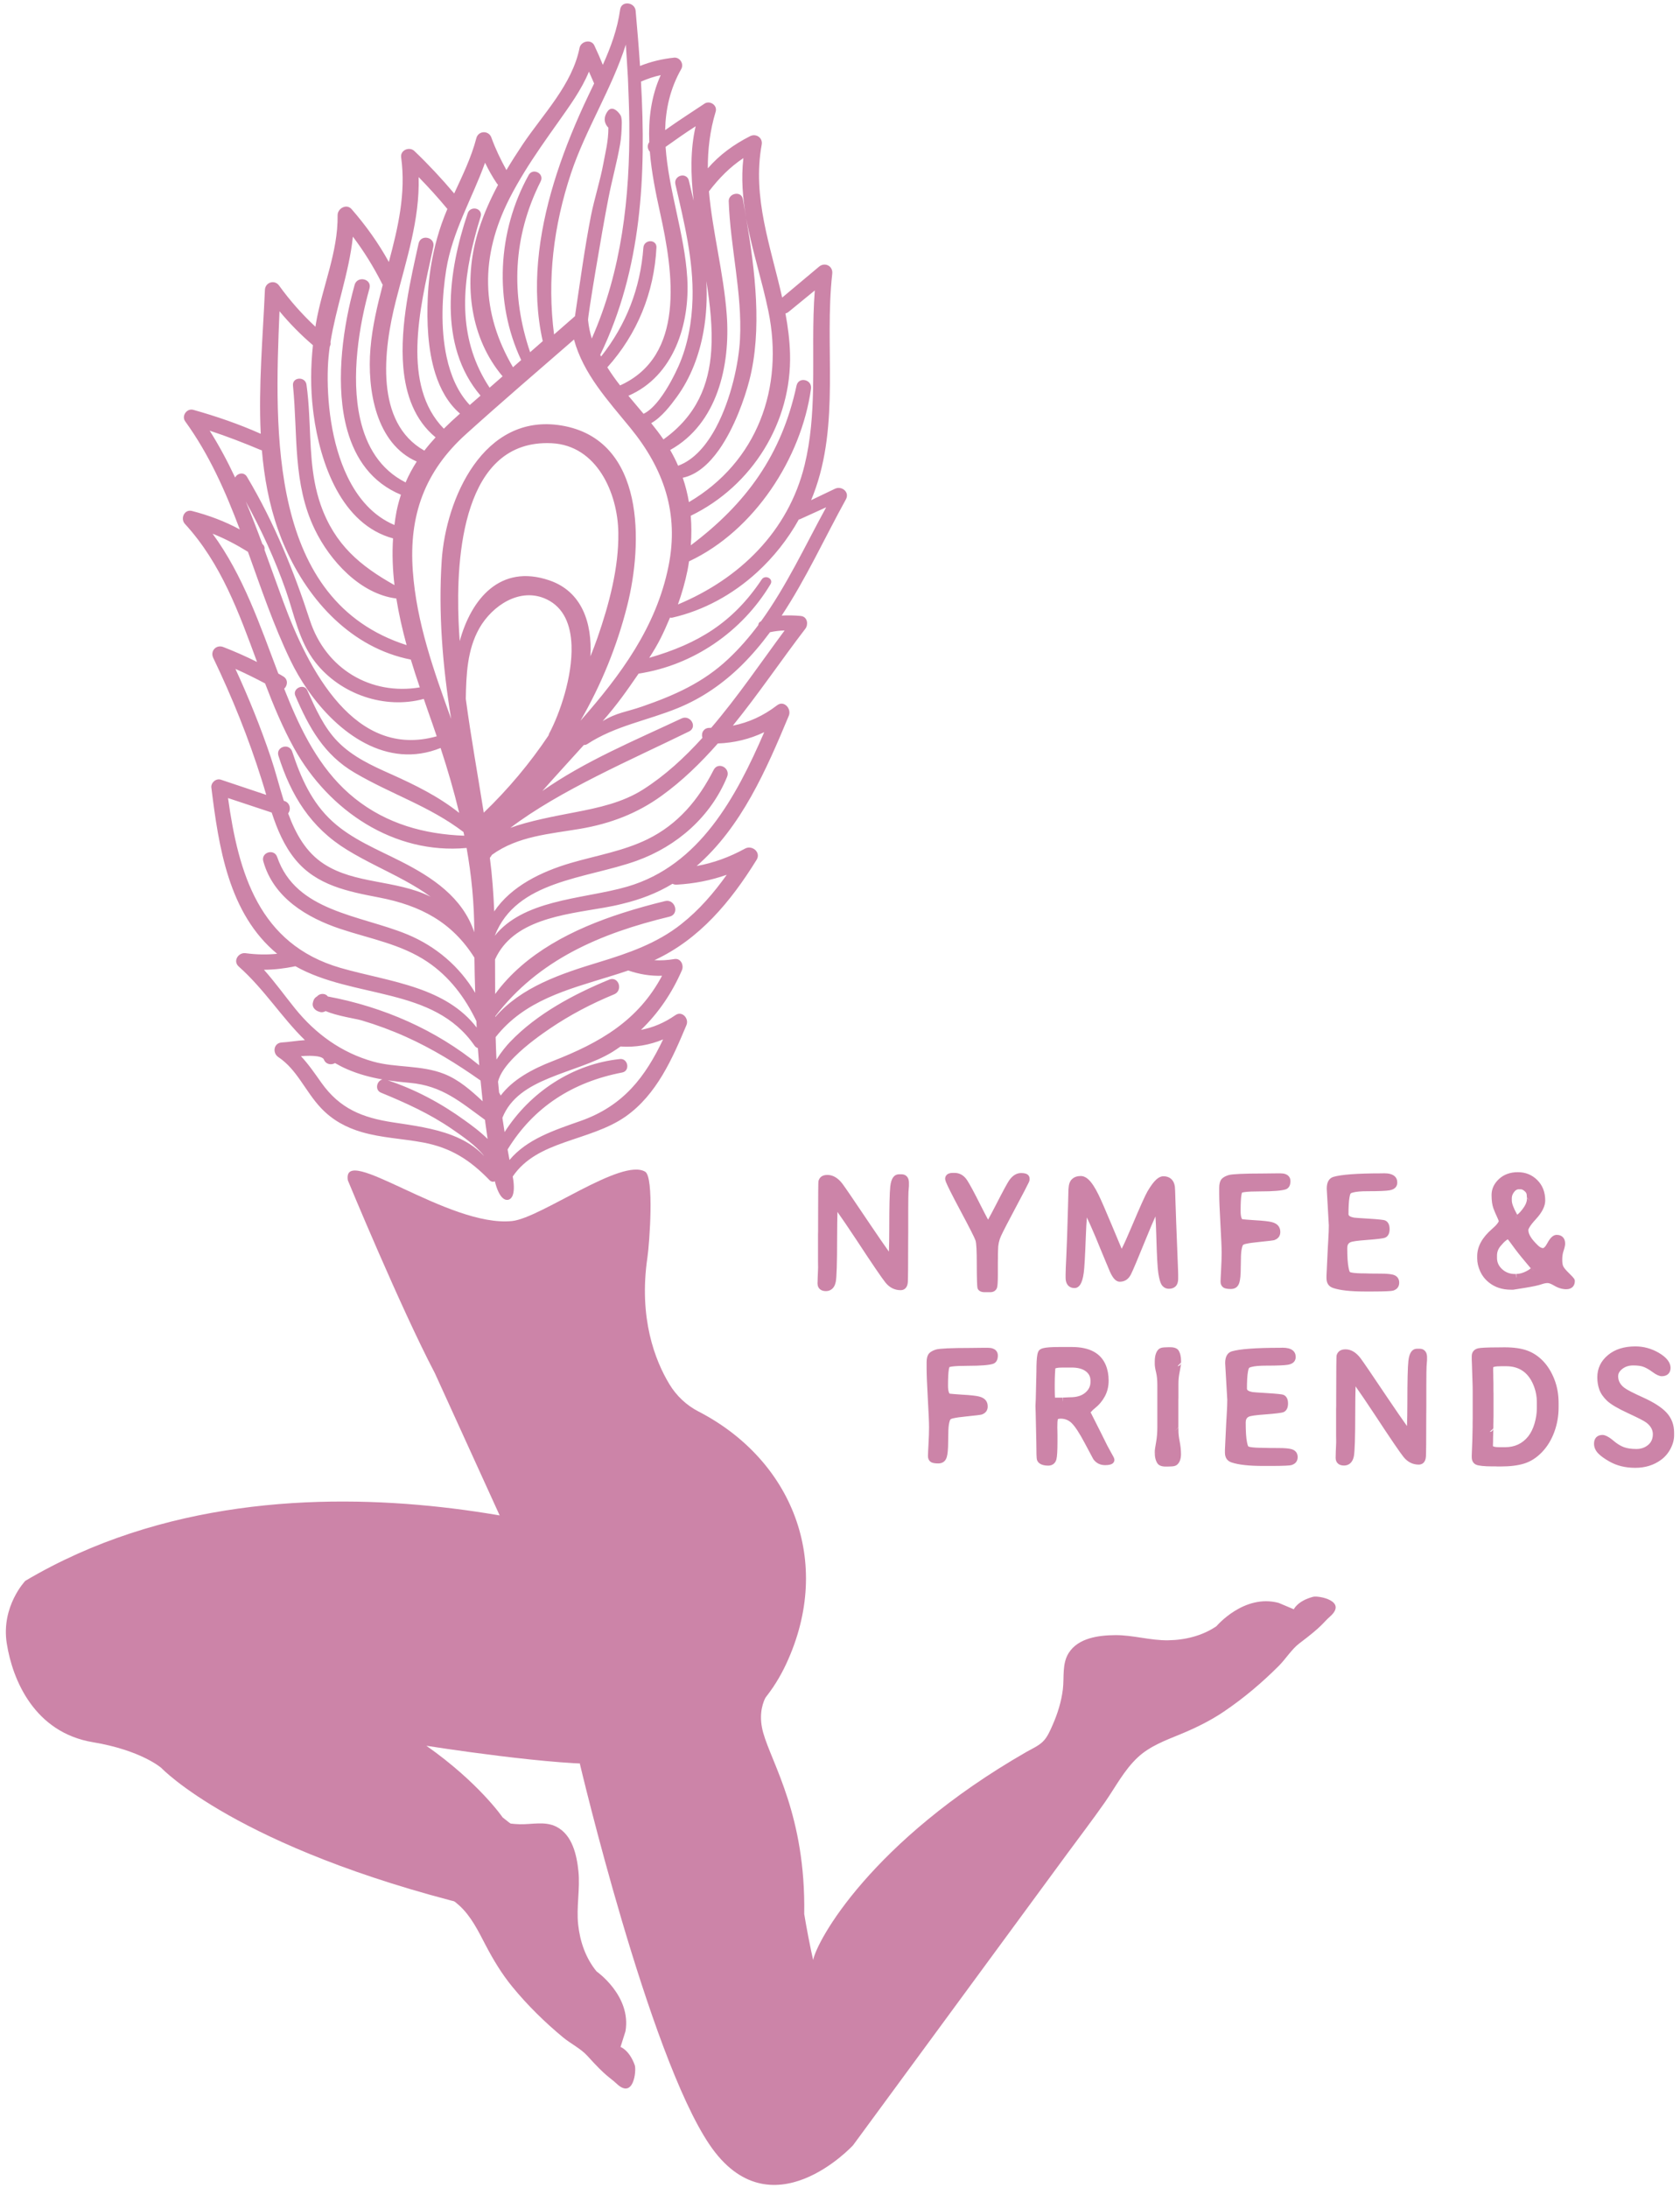 <svg width="182" height="237" viewBox="0 0 182 237" fill="none" xmlns="http://www.w3.org/2000/svg">
<path d="M83.811 182.634C83.811 182.634 81.749 184.343 82.684 187.673C83.618 191.003 87.301 196.659 87.124 207.29C87.124 207.29 88.29 214.523 89.605 217.453C89.605 217.453 87.733 214.355 88.092 212.29C88.45 210.223 94.376 199.39 111.177 189.748C111.772 189.404 112.436 189.128 112.944 188.651C113.456 188.169 113.754 187.455 114.035 186.813C114.573 185.597 114.983 184.28 115.143 182.957C115.3 181.655 115.038 180.2 115.769 179.031C116.805 177.38 119.03 177.105 120.805 177.088C122.743 177.072 124.628 177.681 126.566 177.645C128.402 177.615 130.248 177.163 131.781 176.121C131.781 176.121 134.758 172.592 138.52 173.596L140.163 174.288C140.163 174.288 140.563 173.378 142.261 172.934C142.829 172.785 145.999 173.378 144.097 175.062C143.261 175.804 143.352 176.035 140.772 177.973C139.959 178.582 139.289 179.657 138.57 180.385C136.74 182.221 134.747 183.908 132.6 185.36C131.122 186.361 129.512 187.146 127.867 187.824C126.263 188.483 124.578 189.106 123.283 190.302C121.792 191.683 120.854 193.527 119.705 195.176C118.39 197.058 116.99 198.886 115.631 200.735C112.712 204.71 109.79 208.685 106.868 212.662C104.079 216.461 101.287 220.259 98.497 224.058C96.711 226.489 94.925 228.917 93.141 231.348C92.896 231.679 92.654 232.01 92.411 232.34C92.411 232.34 83.483 242.035 76.87 232.277C70.258 222.522 62.81 190.989 62.81 190.989" fill="#CC84A8"/>
<path d="M49.731 206.345C51.04 207.524 51.815 209.145 52.619 210.681C53.444 212.26 54.373 213.793 55.503 215.171C57.148 217.177 59.009 219.005 61.007 220.659C61.795 221.312 62.928 221.877 63.612 222.632C65.776 225.025 65.999 224.912 66.812 225.678C68.662 227.415 68.962 224.206 68.764 223.655C68.168 222.004 67.223 221.69 67.223 221.69L67.76 219.989C68.416 216.149 64.632 213.511 64.632 213.511C63.452 212.078 62.835 210.281 62.636 208.453C62.424 206.529 62.857 204.597 62.664 202.668C62.485 200.904 62.005 198.712 60.266 197.833C59.036 197.21 57.611 197.604 56.302 197.568C54.971 197.53 53.617 197.24 52.36 196.819C51.9 196.664 51.409 196.502 50.974 196.265L46.01 204.007C47.316 204.683 48.634 205.358 49.731 206.345Z" fill="#CC84A8"/>
<path d="M2.739 171.209C2.739 171.209 0.099 173.973 0.733 177.987C1.364 181.997 3.765 187.634 10.063 188.684C15.3 189.558 17.472 191.466 17.472 191.466C17.472 191.466 25.629 200.115 51.161 206.416C51.161 206.416 51.994 206.59 53.212 207.075L57.305 198.935C56.878 198.723 54.954 197.24 54.453 196.83C54.453 196.83 51.875 193.062 46.191 189.07C46.191 189.07 60.619 191.358 66.109 191.011C66.109 191.011 79.74 191.874 85.173 180.203C90.366 169.048 85.705 158.039 75.66 152.862C74.354 152.189 73.27 151.159 72.51 149.899C70.994 147.385 69.163 142.801 70.139 136.169C70.368 134.606 70.875 127.481 69.891 126.897C67.331 125.378 58.606 131.908 55.486 132.238C48.603 132.966 37.002 123.699 37.685 127.837C37.685 127.837 43.408 141.671 47.104 148.703L54.13 164.122C54.13 164.122 64.615 166.454 70.762 168.389C70.762 168.389 32.302 153.692 2.739 171.209Z" fill="#CC84A8"/>
<path fill-rule="evenodd" clip-rule="evenodd" d="M70.892 103.991C71.595 104.032 72.309 103.994 73.056 103.867C73.422 103.801 73.692 103.988 73.836 104.263C73.965 104.509 73.982 104.828 73.877 105.071C72.816 107.521 71.33 109.724 69.436 111.538C70.737 111.287 71.939 110.794 73.169 109.942C73.894 109.432 74.66 110.311 74.368 111.011V111.014C72.835 114.672 71.14 118.539 67.794 120.907C65.831 122.288 63.397 122.925 61.106 123.738C58.932 124.509 56.884 125.444 55.544 127.42C55.748 128.481 55.676 129.206 55.495 129.565C55.368 129.815 55.183 129.934 54.993 129.951C54.816 129.97 54.607 129.901 54.406 129.697C54.13 129.419 53.827 128.842 53.609 127.933L53.568 127.955L53.444 127.985L53.306 127.977L53.176 127.927L53.066 127.845C53.066 127.842 53.063 127.842 53.063 127.842C50.941 125.648 48.885 124.305 45.833 123.732C43.625 123.319 41.351 123.239 39.179 122.605C37.492 122.111 36.015 121.309 34.794 120.022C33.928 119.112 33.281 118.062 32.578 117.059C31.905 116.094 31.183 115.171 30.146 114.479C29.491 114.035 29.639 112.954 30.524 112.902H30.527C31.186 112.869 32.112 112.709 33.032 112.648C30.51 110.195 28.655 107.158 25.866 104.68C25.199 104.087 25.824 103.133 26.596 103.233C27.809 103.392 28.903 103.412 30.023 103.296C24.755 98.946 23.688 91.692 22.897 85.297C22.864 85.043 22.985 84.784 23.184 84.61C23.388 84.434 23.666 84.357 23.92 84.439C23.92 84.439 23.92 84.439 23.922 84.439C25.565 84.988 27.205 85.539 28.843 86.088C28.683 85.547 28.526 85.013 28.358 84.486C28.358 84.484 28.358 84.484 28.358 84.484C26.933 79.941 25.16 75.542 23.101 71.25C22.919 70.867 23.007 70.503 23.228 70.269C23.448 70.034 23.809 69.924 24.198 70.078C25.444 70.561 26.66 71.101 27.848 71.694C25.885 66.366 23.967 61.026 20.03 56.735C19.515 56.172 19.962 55.125 20.799 55.34C22.633 55.814 24.355 56.459 25.979 57.341C24.438 53.251 22.688 49.259 20.061 45.629C19.854 45.343 19.893 44.981 20.08 44.714C20.267 44.449 20.596 44.292 20.929 44.383C20.932 44.383 20.932 44.383 20.932 44.383C23.429 45.086 25.88 45.924 28.247 46.982C27.994 41.792 28.476 36.508 28.699 31.403C28.716 30.984 28.978 30.7 29.292 30.601C29.612 30.499 29.992 30.585 30.24 30.935C31.431 32.583 32.724 34.033 34.171 35.389C34.187 35.287 34.204 35.185 34.218 35.086C34.218 35.083 34.218 35.083 34.218 35.08C34.885 31.128 36.632 27.349 36.574 23.305C36.572 22.957 36.798 22.635 37.098 22.481C37.418 22.313 37.807 22.329 38.088 22.649C39.642 24.432 40.993 26.323 42.126 28.374C43.115 24.664 43.995 20.948 43.457 17.029C43.457 17.026 43.457 17.026 43.457 17.026C43.408 16.637 43.636 16.337 43.953 16.202C44.259 16.075 44.637 16.111 44.888 16.353C46.415 17.811 47.848 19.347 49.204 20.954C50.106 18.999 51.054 17.07 51.602 14.97C51.817 14.134 52.95 14.101 53.234 14.901C53.678 16.136 54.238 17.285 54.863 18.418C55.426 17.475 56.018 16.546 56.627 15.639C58.849 12.332 61.989 9.178 62.788 5.176C62.857 4.834 63.16 4.583 63.494 4.514C63.846 4.44 64.216 4.561 64.389 4.928V4.931C64.715 5.625 65.023 6.32 65.307 7.025C66.165 5.118 66.884 3.169 67.179 1.047C67.248 0.531 67.659 0.327 68.064 0.377C68.447 0.421 68.816 0.711 68.86 1.16C69.037 3.147 69.205 5.14 69.337 7.141C70.517 6.676 71.724 6.378 73.025 6.245L73.028 6.243C73.345 6.218 73.618 6.386 73.772 6.637C73.927 6.882 73.954 7.205 73.805 7.469C72.576 9.641 72.107 11.857 72.058 14.093C73.458 13.101 74.897 12.166 76.33 11.221V11.218C76.606 11.039 76.959 11.075 77.215 11.251C77.48 11.43 77.634 11.747 77.532 12.089C76.901 14.167 76.675 16.21 76.68 18.233C77.94 16.778 79.481 15.65 81.253 14.752C81.898 14.421 82.653 14.912 82.518 15.659C81.466 21.395 83.511 26.739 84.735 32.23C86.066 31.114 87.394 30 88.726 28.884C89.046 28.614 89.429 28.603 89.713 28.749C90.002 28.9 90.209 29.217 90.159 29.645C89.721 33.589 89.941 37.641 89.908 41.654C89.875 45.709 89.583 49.728 88.114 53.565C88.037 53.769 87.954 53.973 87.871 54.171C88.729 53.758 89.589 53.344 90.449 52.936C91.162 52.586 92.08 53.275 91.637 54.086C89.346 58.237 87.32 62.68 84.682 66.669C85.358 66.63 86.041 66.644 86.755 66.71C86.758 66.713 86.758 66.713 86.758 66.713C87.135 66.751 87.345 67.002 87.414 67.305C87.472 67.576 87.406 67.887 87.243 68.097C84.671 71.451 82.168 75.164 79.39 78.59C81.113 78.249 82.695 77.529 84.18 76.388C84.18 76.388 84.18 76.385 84.183 76.385C84.583 76.082 84.985 76.198 85.25 76.484C85.493 76.743 85.6 77.162 85.457 77.51C83.009 83.375 80.335 89.555 75.468 93.792C77.298 93.458 79.001 92.841 80.721 91.901C81.074 91.705 81.507 91.788 81.791 92.028C82.086 92.281 82.224 92.692 81.973 93.108C81.97 93.108 81.97 93.108 81.97 93.111C79.175 97.629 75.782 101.73 70.892 103.991ZM71.65 86.201C68.99 88.122 66.096 89.205 62.871 89.759C59.538 90.322 56.098 90.55 53.3 92.574C53.251 92.648 53.196 92.725 53.149 92.8C53.124 92.835 53.096 92.871 53.069 92.904C53.322 94.826 53.46 96.766 53.54 98.71C55.368 95.986 58.631 94.401 61.843 93.461C64.632 92.648 67.518 92.174 70.142 90.895C73.455 89.269 75.655 86.633 77.309 83.389C77.309 83.386 77.309 83.386 77.309 83.386C77.56 82.904 78.028 82.86 78.384 83.053C78.723 83.24 78.957 83.657 78.77 84.122C78.77 84.125 78.77 84.125 78.77 84.125C77 88.455 73.342 91.647 68.984 93.219C66.239 94.208 62.948 94.729 60.043 95.785C57.228 96.808 54.778 98.332 53.604 101.333C53.604 101.336 53.604 101.339 53.604 101.342C55.114 99.451 57.394 98.45 59.883 97.783C62.592 97.058 65.55 96.728 67.981 96.016C75.784 93.728 79.743 86.33 82.791 79.296C81.226 80.046 79.547 80.454 77.764 80.52C75.897 82.637 73.896 84.588 71.65 86.201ZM49.681 67.317C49.709 68.022 49.75 68.728 49.803 69.433C51.043 64.894 54.18 61.026 59.527 62.859C63.047 64.067 64.163 67.46 63.965 71.085C64.235 70.415 64.491 69.737 64.734 69.05C65.974 65.47 67.044 61.509 66.986 57.691V57.688C66.928 53.402 64.662 48.237 59.764 48.002C54.927 47.768 52.352 50.861 51.007 54.838C49.634 58.898 49.538 63.879 49.681 67.317ZM30.149 72.945C30.328 73.047 30.513 73.146 30.689 73.259C31.244 73.59 31.15 74.266 30.786 74.588C30.871 74.803 30.957 75.023 31.048 75.241C31.051 75.241 31.051 75.241 31.051 75.244C31.155 75.509 31.26 75.77 31.373 76.035C31.373 76.035 31.373 76.035 31.373 76.038C33.005 79.955 35.061 83.775 38.441 86.471C41.905 89.233 45.977 90.352 50.296 90.509C50.266 90.377 50.238 90.245 50.211 90.109C46.506 87.292 42.44 86.046 38.432 83.695C35.1 81.749 33.471 78.794 31.991 75.343C31.828 74.968 32.043 74.615 32.371 74.464C32.699 74.31 33.107 74.373 33.281 74.753C34.176 76.713 35.078 78.791 36.616 80.346C38.212 81.964 40.279 82.915 42.324 83.825C45.028 85.037 47.515 86.267 49.747 88.039C49.182 85.694 48.502 83.362 47.73 81.008C41.955 83.342 36.619 79.461 33.314 74.687C32.594 73.651 31.974 72.573 31.461 71.514V71.512C29.625 67.703 28.286 63.714 26.861 59.761C25.609 58.984 24.358 58.331 23.029 57.799C26.354 62.336 28.154 67.686 30.149 72.945ZM37.046 31.549C36.58 33.371 36.1 35.199 35.8 37.054C35.833 37.225 35.805 37.39 35.725 37.536C35.621 38.278 35.549 39.019 35.519 39.769C35.384 43.336 35.872 47.994 37.658 51.663C38.777 53.964 40.409 55.877 42.73 56.859C42.79 56.374 42.859 55.891 42.953 55.409C43.08 54.767 43.248 54.166 43.435 53.579C40.274 52.269 38.498 49.697 37.627 46.613C36.307 41.952 37.068 36.111 38.159 31.828C38.242 31.494 38.328 31.169 38.416 30.855V30.852C38.559 30.348 39.025 30.177 39.425 30.262C39.841 30.353 40.174 30.711 40.026 31.238C38.923 35.169 37.975 40.77 39.019 45.381C39.681 48.311 41.156 50.839 43.94 52.247C44.281 51.453 44.687 50.701 45.147 49.987C42.947 49.022 41.605 47.098 40.855 44.863C40.086 42.564 39.946 39.94 40.133 37.735C40.329 35.392 40.869 33.107 41.464 30.844C41.442 30.811 41.42 30.775 41.398 30.736C41.395 30.731 41.393 30.728 41.393 30.725C40.475 28.911 39.438 27.227 38.228 25.631C38.022 27.624 37.542 29.587 37.046 31.547V31.549ZM75.142 21.728C74.825 18.928 74.77 16.202 75.363 13.674C74.255 14.385 73.177 15.143 72.105 15.909C72.422 20.587 74.161 25.35 74.45 30.053C74.77 35.124 72.965 40.756 68.075 42.862C68.621 43.515 69.175 44.163 69.718 44.816C70.343 44.518 70.933 43.915 71.465 43.217C72.375 42.021 73.105 40.541 73.494 39.683C74.519 37.382 74.955 34.862 75.024 32.36C75.139 28.162 74.103 24.024 73.169 19.961C73.058 19.495 73.351 19.151 73.706 19.041C73.927 18.972 74.166 18.999 74.351 19.132C74.475 19.22 74.577 19.355 74.624 19.551V19.553C74.798 20.273 74.971 20.998 75.142 21.728ZM36.872 104.82C39.557 105.598 42.548 106.099 45.268 107.05C47.749 107.916 50.007 109.156 51.641 111.29C51.63 111.055 51.622 110.824 51.611 110.59C50.368 108.018 48.697 105.782 46.307 104.17C43.457 102.249 40.089 101.672 36.88 100.603C33.22 99.382 29.623 97.213 28.526 93.285C28.245 92.312 29.7 91.86 30.028 92.819C31.048 95.782 33.275 97.337 35.863 98.417C38.523 99.528 41.561 100.14 44.119 101.196C47.239 102.486 49.805 104.696 51.481 107.53C51.44 106.262 51.41 104.994 51.396 103.721C48.967 99.862 45.558 98.064 41.062 97.199C37.694 96.551 34.312 95.895 32.018 93.114C30.786 91.623 30.036 89.836 29.433 88.001C27.853 87.477 26.279 86.956 24.703 86.432C25.835 94.547 28.041 102.257 36.872 104.82ZM50.5 47.002C46.021 51.037 44.281 55.798 44.722 61.845C45.122 67.41 46.988 72.636 48.874 77.854C47.945 72.143 47.479 66.335 47.851 60.709C48.074 57.358 49.204 53.369 51.316 50.389C53.458 47.368 56.605 45.381 60.831 46.084C65.393 46.847 67.603 50.075 68.452 53.964C69.285 57.788 68.791 62.253 67.956 65.566C66.854 69.966 65.131 74.166 62.885 78.058C67.226 73.127 71.093 67.923 72.422 61.319C73.582 55.593 71.912 50.778 68.29 46.346C65.839 43.347 63.188 40.491 62.182 36.77C58.276 40.166 54.342 43.537 50.5 47.002ZM42.887 32.572C42.217 35.199 41.616 38.556 41.905 41.641C42.184 44.587 43.281 47.286 45.971 48.804C46.349 48.314 46.759 47.831 47.189 47.368C44.935 45.513 43.956 42.787 43.691 39.785C43.289 35.215 44.546 30.006 45.348 26.367C45.464 25.852 45.916 25.675 46.316 25.764C46.715 25.852 47.054 26.199 46.947 26.715C46.947 26.717 46.947 26.717 46.947 26.72C46.911 26.88 46.875 27.043 46.842 27.208V27.211C46.175 30.248 45.301 33.939 45.219 37.473C45.141 40.849 45.786 44.086 48.083 46.428C48.609 45.902 49.16 45.387 49.745 44.871C49.772 44.846 49.803 44.819 49.833 44.794C48.546 43.686 47.702 42.164 47.165 40.477C46.324 37.834 46.236 34.777 46.338 32.313C46.404 30.604 46.622 28.906 46.991 27.241C47.214 26.241 47.493 25.251 47.826 24.284C48.019 23.724 48.24 23.175 48.466 22.63C47.471 21.431 46.437 20.284 45.351 19.179C45.486 23.757 44.022 28.109 42.887 32.572ZM80.324 72.071C78.337 74.026 76.049 75.616 73.466 76.672C70.159 78.036 66.655 78.593 63.615 80.589C63.612 80.589 63.612 80.589 63.612 80.589C63.494 80.663 63.375 80.691 63.257 80.677C61.757 82.342 60.23 83.993 58.753 85.669C63.378 82.419 68.808 80.175 73.838 77.807H73.841C74.29 77.595 74.731 77.81 74.941 78.141C75.076 78.353 75.112 78.609 75.024 78.83C74.966 78.979 74.847 79.117 74.652 79.216C68.408 82.278 60.621 85.608 55.288 89.66C57.22 88.932 60.156 88.381 62.251 87.979C64.841 87.48 67.427 86.926 69.657 85.512C72.036 84.001 74.144 82.061 76.093 79.911C76.013 79.652 76.046 79.362 76.192 79.153C76.322 78.968 76.537 78.83 76.851 78.83C76.917 78.83 76.981 78.827 77.047 78.822C79.925 75.462 82.466 71.697 85.002 68.279C84.473 68.292 83.946 68.359 83.42 68.469C82.477 69.742 81.46 70.95 80.324 72.071ZM48.342 29.201C47.898 31.96 47.699 35.516 48.386 38.677C48.816 40.665 49.596 42.495 50.891 43.865C51.28 43.526 51.669 43.187 52.057 42.848C47.429 37.407 48.532 29.408 50.668 23.095C50.668 23.095 50.668 23.095 50.668 23.093C50.814 22.674 51.219 22.527 51.558 22.599C51.776 22.646 51.961 22.784 52.049 22.98C52.107 23.109 52.123 23.272 52.068 23.456C52.068 23.459 52.068 23.459 52.068 23.459C51.831 24.215 51.611 24.97 51.42 25.731C49.949 31.354 49.698 36.944 53.041 41.988C53.51 41.58 53.978 41.166 54.447 40.756C50.977 36.66 50.246 30.893 51.6 25.78C51.693 25.43 51.793 25.088 51.906 24.749C52.44 23.104 53.146 21.533 53.956 20.017C53.915 19.978 53.874 19.934 53.835 19.881C53.835 19.879 53.835 19.879 53.832 19.876C53.336 19.143 52.92 18.396 52.548 17.621C51.156 21.491 49.017 25.03 48.342 29.201ZM25.472 51.721C25.535 51.589 25.64 51.478 25.764 51.401C26.075 51.208 26.505 51.225 26.751 51.627C26.751 51.63 26.751 51.63 26.751 51.63C28.256 54.157 29.537 56.74 30.67 59.392C31.753 61.914 32.699 64.497 33.565 67.162C35.285 72.449 40.166 75.332 45.478 74.445C45.139 73.45 44.813 72.452 44.505 71.435C38.124 70.178 33.451 65.111 30.896 59.309C30.615 58.684 30.364 58.05 30.138 57.407C29.146 54.604 28.622 51.707 28.371 48.771C28.327 48.763 28.28 48.749 28.236 48.733C28.233 48.73 28.228 48.73 28.225 48.727C26.401 47.961 24.581 47.255 22.715 46.643C23.749 48.281 24.656 49.981 25.472 51.721ZM51.382 100.967C51.379 97.797 51.073 94.784 50.547 91.835C42.688 92.563 35.621 87.799 31.88 81.071C31.878 81.068 31.878 81.068 31.878 81.068L31.842 81.002C30.607 78.764 29.628 76.404 28.719 74.017C27.66 73.455 26.596 72.929 25.505 72.444C26.944 75.567 28.234 78.753 29.333 82.014C29.832 83.491 30.24 85.123 30.742 86.722C30.77 86.733 30.794 86.741 30.819 86.749C31.255 86.893 31.428 87.287 31.392 87.648C31.376 87.813 31.312 87.97 31.216 88.094C32.026 90.283 33.129 92.298 35.097 93.571C36.784 94.666 38.714 95.09 40.665 95.462C42.677 95.848 44.714 96.179 46.553 97.072C46.586 97.089 46.622 97.105 46.657 97.124C45.778 96.474 44.835 95.909 43.862 95.377C41.809 94.252 39.617 93.282 37.592 92.036C33.666 89.632 31.522 86.162 30.163 81.846C30.003 81.336 30.337 80.964 30.742 80.875C31.012 80.815 31.307 80.889 31.497 81.118C31.5 81.118 31.5 81.118 31.5 81.118C31.563 81.192 31.616 81.278 31.649 81.385C32.583 84.222 33.763 86.912 36.012 88.96C38.143 90.903 40.897 92 43.432 93.29C46.845 95.024 50.114 97.182 51.382 100.967ZM51.922 68.05C50.607 70.387 50.508 73.078 50.461 75.685C51.013 79.806 51.757 83.899 52.407 88.014C55.045 85.479 57.402 82.67 59.428 79.643C59.442 79.572 59.467 79.497 59.505 79.42L59.508 79.417C60.63 77.3 62.038 73.281 61.914 69.897C61.834 67.719 61.118 65.803 59.205 64.899C56.341 63.543 53.311 65.599 51.922 68.05ZM52.457 125.21C51.55 124.038 50.097 123.057 48.959 122.271C46.555 120.617 43.953 119.44 41.266 118.335C40.91 118.186 40.794 117.839 40.869 117.511C40.932 117.224 41.147 116.973 41.431 116.907C40.133 116.678 38.857 116.342 37.6 115.796C37.139 115.598 36.707 115.369 36.291 115.132C35.907 115.366 35.312 115.3 35.086 114.749C35.086 114.746 35.086 114.746 35.086 114.744C35.053 114.664 34.981 114.606 34.888 114.556C34.755 114.484 34.582 114.437 34.386 114.404C33.879 114.322 33.228 114.338 32.602 114.385C33.421 115.253 34.088 116.237 34.827 117.277C36.825 120.08 39.262 121.05 42.584 121.555C44.722 121.877 46.991 122.183 48.984 122.955C50.296 123.462 51.492 124.17 52.457 125.21ZM73.32 95.81C73.136 95.821 72.984 95.782 72.857 95.713C71.154 96.749 69.329 97.428 67.41 97.888C66.757 98.053 66.087 98.189 65.407 98.307C63.226 98.685 60.743 99.007 58.554 99.795C56.437 100.559 54.601 101.761 53.631 103.905C53.639 105.157 53.639 106.405 53.642 107.654C56.9 103.21 62.104 100.597 67.408 98.891C68.962 98.389 70.522 97.962 72.041 97.59C72.041 97.59 72.041 97.59 72.044 97.59C72.584 97.458 72.984 97.803 73.114 98.216C73.246 98.646 73.091 99.139 72.529 99.275C65.043 101.083 58.364 103.919 53.653 110.066C53.653 110.09 53.653 110.115 53.653 110.143C56.492 106.879 60.759 105.46 64.877 104.208C68.072 103.235 71.176 102.169 73.819 100.071V100.068C75.743 98.552 77.323 96.714 78.731 94.74C77.003 95.349 75.217 95.702 73.32 95.81ZM76.526 30.441C76.614 32.274 76.537 34.107 76.206 35.932C75.754 38.443 74.834 40.913 73.32 42.991C72.695 43.848 71.686 45.191 70.547 45.828C71.01 46.404 71.46 46.991 71.873 47.589C75.484 45.009 76.804 41.668 77.052 37.961C77.212 35.571 76.931 33.032 76.526 30.441ZM44.05 69.869C43.592 68.201 43.209 66.514 42.936 64.819C39.017 64.329 35.736 60.72 34.108 57.352C31.698 52.388 32.272 47.087 31.74 41.767C31.638 40.816 33.077 40.739 33.203 41.663C33.352 42.718 33.432 43.771 33.49 44.821C33.675 48.14 33.611 51.431 34.736 54.662C36.263 59.011 39.03 61.283 42.735 63.369C42.539 61.688 42.47 59.998 42.581 58.309C39.794 57.556 37.815 55.527 36.45 53.022C35.069 50.486 34.314 47.465 33.964 44.816C33.942 44.664 33.923 44.513 33.909 44.364C33.633 42.051 33.655 39.706 33.901 37.385C32.583 36.26 31.379 35.033 30.279 33.71C30 40.312 29.719 48.113 31.346 54.888C32.98 61.696 36.552 67.465 44.05 69.869ZM60.393 13.338C59.158 15.077 57.92 16.825 56.801 18.646C56.239 19.567 55.696 20.504 55.208 21.464C51.983 27.801 52.096 33.84 55.572 39.772C55.869 39.513 56.164 39.253 56.462 38.994C53.482 32.679 53.893 25.039 57.275 18.953C57.275 18.953 57.275 18.953 57.275 18.95C57.738 18.139 59.001 18.798 58.573 19.644C55.558 25.629 55.31 31.908 57.429 38.145C57.887 37.749 58.342 37.349 58.797 36.949C57.52 31.271 58.331 25.311 60.007 19.796C60.872 16.951 61.975 14.178 63.212 11.469C63.587 10.656 63.976 9.848 64.365 9.04C64.18 8.61 63.992 8.183 63.802 7.756C62.978 9.765 61.674 11.516 60.393 13.338ZM74.831 55.858C74.919 56.917 74.919 57.986 74.839 59.056C80.82 54.56 84.674 49.284 86.289 41.77C86.402 41.255 86.832 41.087 87.221 41.178C87.596 41.263 87.924 41.596 87.86 42.093V42.095C86.807 49.651 81.708 57.457 74.71 60.764C74.687 60.776 74.665 60.787 74.643 60.795C74.596 61.117 74.547 61.443 74.481 61.765C74.222 63.05 73.866 64.279 73.442 65.464C80.09 62.694 85.407 57.573 87.166 50.367C87.833 47.636 88.028 44.868 88.084 42.065C88.15 38.534 87.998 34.973 88.268 31.456C87.323 32.23 86.377 33.002 85.435 33.774C85.435 33.776 85.435 33.776 85.432 33.776C85.322 33.865 85.206 33.92 85.09 33.945C85.355 35.375 85.545 36.825 85.586 38.294C85.793 45.728 81.485 52.636 74.831 55.858ZM86.54 56.258C85.352 58.397 83.803 60.348 81.989 62.005C79.393 64.37 76.248 66.115 72.824 66.895C72.733 66.914 72.661 66.9 72.587 66.881C71.835 68.653 71.374 69.637 70.335 71.244C75.63 69.717 79.409 67.424 82.513 62.766L82.59 62.669C83.004 62.258 83.808 62.705 83.469 63.273C80.401 68.4 75.109 72.055 69.183 72.953C67.807 74.952 66.903 76.247 65.285 78.105C66.821 77.16 67.835 77.121 69.591 76.509C73.072 75.302 76.176 73.932 78.902 71.363C80.109 70.233 81.173 68.998 82.149 67.7C82.152 67.518 82.251 67.366 82.444 67.286C85.211 63.46 87.232 59.089 89.503 54.94C88.547 55.373 87.596 55.809 86.647 56.239L86.54 56.258ZM26.627 54.32C27.263 55.833 27.85 57.369 28.421 58.912C28.631 59.083 28.694 59.32 28.655 59.552C29.331 61.41 29.995 63.281 30.678 65.131V65.133C32.004 68.736 33.942 73.1 36.721 76.203C39.397 79.191 42.856 80.999 47.311 79.742C47.01 78.847 46.696 77.945 46.373 77.038C46.373 77.036 46.373 77.036 46.373 77.036C46.219 76.592 46.065 76.143 45.91 75.693C41.685 76.848 36.889 75.205 34.168 71.732C32.396 69.48 31.889 66.589 30.965 63.943C29.796 60.61 28.33 57.407 26.627 54.32ZM80.837 23.622C81.807 29.314 82.59 35.747 81.176 41.211C80.677 43.129 79.564 46.349 77.882 48.727C76.804 50.249 75.49 51.423 73.965 51.743C74.26 52.605 74.481 53.485 74.632 54.381C82.044 50.023 84.95 42.007 83.241 33.702C82.552 30.353 81.441 27.004 80.837 23.627V23.625C80.459 21.477 80.28 19.308 80.534 17.125C79.084 18.087 77.91 19.28 76.802 20.722C77.19 25.141 78.389 29.521 78.731 34.093C79.136 39.579 77.722 45.891 72.601 48.736C72.923 49.292 73.21 49.86 73.461 50.439C75.184 49.813 76.534 48.226 77.568 46.296C79.219 43.203 80.046 39.223 80.167 36.709C80.418 31.726 79.112 26.759 78.946 21.792C78.932 21.373 79.255 21.075 79.613 21.003C79.996 20.926 80.393 21.091 80.476 21.566C80.597 22.238 80.721 22.924 80.837 23.622ZM61.87 18.735C59.96 24.474 59.257 30.257 60.023 36.224C60.781 35.56 61.534 34.904 62.289 34.242C62.832 30.623 63.328 26.894 64.034 23.302C64.389 21.524 65.029 19.542 65.354 17.762C65.586 16.494 65.916 15.281 65.908 13.823C65.861 13.784 65.101 13.095 65.812 12.07C66.377 11.251 67.215 12.365 67.281 12.61C67.347 12.847 67.364 13.098 67.361 13.351C67.347 14.123 67.3 14.953 67.173 15.653C66.79 17.789 66.325 19.355 65.908 21.488C65.134 25.455 63.667 34.289 63.706 34.675C63.778 35.37 63.918 36.034 64.108 36.665C67.358 29.311 68.248 21.337 68.177 13.346C68.166 11.731 68.058 9.385 68.028 8.517C68.025 8.384 68.014 8.255 68.006 8.123C67.967 7.508 67.879 5.92 67.799 4.831C66.291 9.583 63.441 14.027 61.87 18.735ZM65.026 38.429C65.056 38.487 65.09 38.548 65.12 38.608C67.832 35.174 69.373 31.243 69.701 26.811C69.734 26.378 70.084 26.139 70.423 26.122C70.644 26.111 70.853 26.194 70.983 26.359C71.071 26.469 71.126 26.618 71.115 26.811C70.864 31.698 69.04 36.169 65.795 39.783C66.217 40.458 66.677 41.106 67.176 41.742C70.715 40.144 72.149 37.109 72.537 33.705C72.937 30.171 72.218 26.241 71.509 23.043C71.032 20.877 70.58 18.649 70.398 16.425C70.156 16.174 70.076 15.725 70.338 15.399C70.239 12.908 70.531 10.449 71.578 8.136C70.845 8.296 70.142 8.53 69.439 8.839C70.01 18.955 69.538 29.118 65.026 38.429ZM54.235 118.66C55.555 116.907 57.678 115.774 59.863 114.925C65.043 112.908 69.141 110.523 71.722 105.677C70.476 105.716 69.296 105.526 68.061 105.107C67.397 105.333 66.721 105.551 66.04 105.757C61.473 107.177 56.831 108.332 53.694 112.323C53.714 113.134 53.744 113.944 53.785 114.749C54.295 113.936 54.888 113.222 55.263 112.836C58.166 109.801 62.151 107.679 65.991 106.097C65.999 106.091 66.007 106.088 66.016 106.086L66.134 106.05C66.142 106.047 66.151 106.047 66.159 106.044C66.619 105.953 66.958 106.265 67.049 106.67C67.132 107.05 66.992 107.497 66.534 107.687C64.073 108.701 61.746 109.917 59.541 111.416C58.799 111.924 57.09 113.098 55.737 114.46C54.88 115.322 54.158 116.257 53.954 117.147C53.987 117.538 54.025 117.935 54.069 118.324C54.102 118.393 54.138 118.459 54.18 118.523L54.229 118.627L54.235 118.66ZM28.595 105.027C29.785 106.359 30.827 107.814 31.966 109.225C34.193 111.981 37.007 114.018 40.453 114.978C41.682 115.32 42.975 115.405 44.259 115.529C45.582 115.656 46.897 115.821 48.129 116.312C49.723 116.943 51.026 118.098 52.289 119.272C52.206 118.525 52.132 117.775 52.06 117.023C49.494 115.212 46.85 113.58 43.973 112.288C42.415 111.587 40.814 110.997 39.185 110.512C38.587 110.336 36.517 110.035 35.276 109.503C35.086 109.616 34.843 109.663 34.653 109.594L34.485 109.539C34.482 109.537 34.48 109.536 34.477 109.536C34.091 109.393 33.766 109.018 33.901 108.561L33.937 108.431C34.003 108.189 34.149 108.018 34.344 107.913C34.493 107.739 34.722 107.64 34.948 107.643C35.169 107.643 35.381 107.734 35.519 107.921C41.5 109.043 47.206 111.516 51.917 115.372C51.864 114.749 51.815 114.129 51.768 113.506C51.636 113.476 51.509 113.393 51.404 113.241C49.174 110.013 45.905 108.768 42.429 107.875C38.898 106.968 35.152 106.422 31.999 104.644C30.855 104.889 29.73 105.019 28.595 105.027ZM42.007 117.001C44.99 117.988 47.766 119.473 50.312 121.315C51.043 121.838 52.008 122.539 52.824 123.352C52.722 122.663 52.625 121.971 52.534 121.276C49.924 119.393 47.928 117.583 44.4 117.274C43.592 117.205 42.793 117.117 42.007 117.001ZM67.223 113.338C66.923 113.55 66.614 113.759 66.3 113.955C66.297 113.955 66.297 113.955 66.297 113.955C64.345 115.143 61.771 115.816 59.461 116.775C57.261 117.687 55.296 118.859 54.425 121.064C54.502 121.577 54.582 122.092 54.665 122.607C57.413 118.299 62.022 115.228 67.176 114.694C67.595 114.652 67.882 114.964 67.945 115.32C68.009 115.683 67.841 116.069 67.41 116.152C62.077 117.177 57.821 119.862 54.99 124.49C55.059 124.87 55.128 125.251 55.197 125.628C57.085 123.368 60.018 122.412 62.898 121.4C67.584 119.746 69.911 116.601 71.837 112.571C70.39 113.172 68.841 113.451 67.223 113.338Z" fill="#CC84A8"/>
<path fill-rule="evenodd" clip-rule="evenodd" d="M111.152 128.148L111.538 127.765L111.521 127.878C111.513 127.908 111.488 127.972 111.447 128.063C111.301 128.38 110.863 129.223 110.132 130.59C109.234 132.274 108.668 133.369 108.437 133.873C108.23 134.334 108.125 134.824 108.125 135.348V135.364L108.109 135.805V136.244L108.101 136.69V138.041C108.101 138.78 108.07 139.237 108.023 139.414L107.985 139.532L107.921 139.645L107.833 139.744L107.731 139.827C107.616 139.901 107.461 139.948 107.268 139.948H106.667C106.204 139.948 105.975 139.744 105.898 139.516C105.857 139.392 105.818 138.54 105.818 136.958C105.818 135.519 105.78 134.648 105.681 134.347C105.579 134.041 105.013 132.93 103.991 131.017C103.15 129.441 102.646 128.438 102.478 128.013C102.409 127.839 102.389 127.721 102.389 127.663L102.4 127.542L102.439 127.42L102.505 127.305L102.593 127.211C102.712 127.106 102.913 127.026 103.214 127.026H103.401C103.949 127.026 104.41 127.277 104.765 127.809C105.041 128.225 105.537 129.143 106.248 130.563C106.574 131.21 106.852 131.74 107.042 132.09C107.243 131.723 107.549 131.161 107.902 130.469C108.663 128.981 109.14 128.107 109.322 127.842C109.705 127.291 110.149 127.043 110.614 127.043C110.923 127.043 111.133 127.095 111.257 127.164L111.359 127.238L111.452 127.343L111.516 127.484L111.538 127.63L111.152 128.013L111.538 127.633V127.762L111.152 128.148ZM125.483 157.545L125.099 157.159C125.099 157.063 125.146 156.735 125.246 156.178C125.334 155.679 125.378 155.142 125.378 154.563V150.009C125.378 149.48 125.337 149.034 125.251 148.672C125.146 148.245 125.099 147.931 125.099 147.732V147.443C125.099 146.765 125.279 146.327 125.546 146.103L125.659 146.029C125.7 146.007 125.753 145.988 125.813 145.971C125.959 145.932 126.199 145.908 126.533 145.908H126.803C127.272 145.908 127.544 146.062 127.663 146.236C127.663 146.238 127.663 146.238 127.666 146.241C127.845 146.509 127.95 146.903 127.95 147.427L127.566 147.81L127.95 147.432V147.567L127.566 147.956C127.779 147.956 127.95 147.782 127.95 147.57C127.95 147.73 127.903 148.063 127.798 148.568C127.707 149.006 127.663 149.419 127.663 149.813V151.341L127.655 151.63V154.45L127.66 154.579L127.28 154.987L127.663 154.604V154.899C127.663 155.26 127.707 155.66 127.795 156.098C127.892 156.592 127.941 157.055 127.941 157.487C127.941 158.041 127.773 158.419 127.511 158.637L127.398 158.711C127.357 158.733 127.305 158.753 127.244 158.769C127.098 158.808 126.858 158.83 126.525 158.83H126.254C125.797 158.83 125.527 158.681 125.397 158.499V158.496C125.21 158.226 125.099 157.835 125.099 157.314L125.483 157.697L125.099 157.308V157.165L125.483 157.545ZM96.298 135.552C96.317 134.962 96.336 134.107 96.336 133.071C96.336 130.698 96.375 129.176 96.444 128.512C96.499 128.021 96.617 127.682 96.772 127.487C96.849 127.385 96.934 127.313 97.031 127.263L97.196 127.2L97.373 127.178H97.67C97.885 127.178 98.053 127.244 98.183 127.354C98.351 127.498 98.467 127.737 98.467 128.096V128.446L98.417 129.105L98.401 129.788C98.395 130.022 98.392 130.439 98.392 131.031V133.371L98.384 134.444C98.384 137.049 98.371 138.52 98.348 138.862C98.326 139.193 98.213 139.416 98.064 139.549L97.954 139.629L97.833 139.686C97.756 139.714 97.67 139.728 97.577 139.728C96.929 139.728 96.38 139.461 95.934 138.915C95.564 138.463 94.514 136.925 92.791 134.298C91.921 132.975 91.19 131.916 90.724 131.255C90.708 131.922 90.688 132.908 90.688 134.113C90.688 136.778 90.636 138.35 90.542 138.821C90.462 139.221 90.294 139.488 90.071 139.645C89.906 139.764 89.704 139.83 89.467 139.83C89.181 139.83 88.971 139.747 88.828 139.623C88.665 139.483 88.566 139.279 88.566 138.997C88.566 138.851 88.571 138.628 88.585 138.322L88.627 137.299L88.618 136.597V133.713L88.627 133.355V132.641C88.627 129.565 88.646 127.994 88.662 127.925L88.665 127.922C88.775 127.492 89.087 127.247 89.635 127.247C90.209 127.247 90.757 127.544 91.253 128.189C91.501 128.515 92.494 129.965 94.222 132.539C95.101 133.851 95.835 134.899 96.298 135.552ZM121.516 135.246C121.77 134.753 122.139 133.931 122.624 132.782C123.498 130.714 124.058 129.468 124.303 129.044C124.669 128.413 125.003 127.972 125.292 127.718C125.56 127.484 125.813 127.39 126.034 127.39C126.395 127.39 126.676 127.498 126.883 127.685C127.087 127.87 127.225 128.14 127.277 128.506C127.277 128.517 127.28 128.528 127.28 128.537L127.305 128.961V128.97L127.321 129.4V129.408L127.332 129.846C127.36 130.852 127.459 133.465 127.627 137.685V137.694L127.635 138.082V138.463C127.635 138.876 127.522 139.149 127.365 139.306C127.2 139.474 126.96 139.576 126.638 139.576C126.307 139.576 126.039 139.436 125.841 139.143C125.841 139.141 125.838 139.141 125.838 139.138C125.709 138.937 125.582 138.526 125.485 137.889C125.397 137.327 125.323 135.976 125.265 133.832C125.24 132.941 125.21 132.244 125.174 131.74C124.923 132.283 124.59 133.071 124.171 134.102C123.266 136.326 122.715 137.636 122.514 138.024C122.241 138.559 121.833 138.813 121.309 138.813C121.138 138.813 120.951 138.744 120.766 138.562C120.598 138.399 120.416 138.115 120.232 137.707C120.232 137.705 120.229 137.699 120.229 137.696L119.89 136.883H119.887C119.573 136.117 119.35 135.577 119.215 135.262C119.212 135.26 119.212 135.26 119.212 135.257L118.713 134.039C118.332 133.126 117.991 132.374 117.745 131.847C117.701 132.349 117.663 133.043 117.63 133.928C117.552 136.062 117.475 137.371 117.406 137.848C117.324 138.452 117.191 138.871 117.034 139.11C116.858 139.389 116.632 139.499 116.4 139.499C116.141 139.499 115.937 139.422 115.783 139.287C115.576 139.11 115.441 138.813 115.441 138.369V137.988C115.441 137.688 115.466 137.038 115.518 136.045C115.568 135.061 115.631 133.258 115.703 130.632L115.747 128.865V128.834L115.791 128.413C115.791 128.404 115.791 128.396 115.794 128.388C115.852 128.043 116.003 127.79 116.227 127.619C116.436 127.456 116.72 127.365 117.087 127.365C117.351 127.365 117.641 127.481 117.936 127.759C118.266 128.071 118.627 128.611 119.005 129.389C119.256 129.89 119.747 131.018 120.48 132.771C120.998 134.017 121.345 134.841 121.516 135.246ZM134.551 129.165C134.535 129.218 134.504 129.314 134.491 129.402C134.427 129.772 134.4 130.359 134.4 131.158C134.4 131.459 134.424 131.696 134.485 131.872C134.513 131.949 134.535 132.013 134.584 132.043C134.659 132.051 135.218 132.112 135.91 132.15C136.817 132.2 137.434 132.269 137.765 132.352C138.405 132.512 138.7 132.886 138.7 133.427C138.7 133.843 138.493 134.143 138.057 134.303C138.055 134.306 138.052 134.306 138.046 134.309C137.958 134.336 137.388 134.413 136.335 134.515C135.753 134.573 135.312 134.634 135.012 134.703C134.865 134.736 134.763 134.761 134.708 134.797C134.708 134.799 134.706 134.799 134.706 134.799C134.615 134.857 134.579 134.995 134.535 135.183C134.466 135.477 134.433 135.874 134.433 136.373V136.381L134.416 137.214C134.416 138.052 134.358 138.62 134.262 138.917C134.121 139.372 133.812 139.601 133.333 139.601C132.939 139.601 132.682 139.535 132.553 139.455L132.401 139.325L132.296 139.16C132.252 139.063 132.225 138.945 132.225 138.807C132.225 138.647 132.247 138.215 132.285 137.503C132.324 136.812 132.343 136.205 132.343 135.687C132.343 135.166 132.302 134.138 132.214 132.602C132.126 131.045 132.081 129.954 132.081 129.322V128.628C132.081 128.275 132.148 128.005 132.252 127.815C132.368 127.611 132.638 127.404 133.115 127.261C133.465 127.156 134.7 127.092 136.814 127.092L138.25 127.076H138.73C139.138 127.076 139.414 127.189 139.576 127.352C139.719 127.492 139.799 127.677 139.799 127.914C139.799 128.44 139.576 128.716 139.27 128.815C138.851 128.95 137.947 129.03 136.555 129.03C135.778 129.03 135.204 129.052 134.83 129.105C134.725 129.118 134.609 129.149 134.551 129.165ZM143.84 135.279C143.843 135.199 143.862 134.857 143.898 134.259C143.937 133.62 143.956 133.104 143.956 132.71L143.73 128.743V128.722C143.73 127.983 144.019 127.586 144.461 127.456C145.301 127.208 147.032 127.076 149.651 127.076L149.951 127.068H149.962C150.949 127.068 151.371 127.476 151.371 128.071C151.371 128.493 151.126 128.807 150.538 128.912C150.183 128.978 149.383 129.011 148.143 129.011C147.459 129.011 146.947 129.052 146.605 129.143C146.467 129.179 146.365 129.204 146.318 129.264C146.26 129.339 146.23 129.479 146.194 129.678C146.123 130.091 146.087 130.698 146.087 131.497C146.087 131.594 146.142 131.665 146.233 131.72C146.346 131.789 146.5 131.839 146.688 131.872C146.776 131.889 147.3 131.924 148.259 131.982C149.317 132.046 149.907 132.117 150.02 132.162C150.321 132.275 150.541 132.569 150.541 133.11C150.541 133.655 150.321 133.945 150.02 134.055C149.833 134.124 149.18 134.21 148.055 134.292C147.079 134.367 146.478 134.438 146.266 134.554H146.263C146.045 134.67 145.952 134.876 145.952 135.163C145.952 136.117 145.999 136.834 146.098 137.313C146.142 137.531 146.181 137.688 146.249 137.771C146.277 137.779 146.382 137.815 146.473 137.831C146.776 137.884 147.239 137.911 147.862 137.911H147.873L148.466 137.928C148.661 137.933 149.033 137.936 149.582 137.936C150.177 137.936 150.616 137.978 150.9 138.049C151.123 138.107 151.285 138.212 151.396 138.35C151.514 138.493 151.58 138.678 151.58 138.904C151.58 139.336 151.371 139.631 150.927 139.777H150.924C150.759 139.83 150.031 139.871 148.744 139.871H147.837C146.305 139.871 145.169 139.742 144.433 139.496C143.959 139.342 143.703 138.992 143.703 138.421V138.143C143.703 138.135 143.703 138.129 143.705 138.124L143.84 135.279ZM162.366 132.236C162.35 132.197 162.281 132.013 162.193 131.825C162.046 131.519 161.911 131.202 161.787 130.869C161.658 130.513 161.586 130.034 161.586 129.424C161.586 128.766 161.854 128.181 162.397 127.682C162.92 127.2 163.598 126.949 164.434 126.949C165.269 126.949 165.972 127.236 166.542 127.806C167.11 128.374 167.399 129.107 167.399 130.017C167.399 130.61 167.077 131.293 166.382 132.043C166.046 132.407 165.806 132.71 165.671 132.955C165.613 133.06 165.572 133.146 165.572 133.214C165.572 133.689 165.925 134.215 166.564 134.835V134.838C166.774 135.045 166.967 135.169 167.16 135.169C167.212 135.169 167.259 135.133 167.308 135.089C167.416 134.992 167.515 134.846 167.617 134.656C167.799 134.314 167.976 134.08 168.135 133.945C168.309 133.796 168.483 133.738 168.64 133.738C168.946 133.738 169.169 133.837 169.321 134C169.467 134.154 169.558 134.38 169.558 134.689C169.558 134.855 169.505 135.122 169.381 135.486C169.288 135.756 169.243 136.07 169.243 136.423C169.243 136.748 169.277 136.993 169.359 137.159C169.453 137.341 169.657 137.578 169.966 137.878C170.277 138.181 170.459 138.383 170.522 138.476L170.586 138.603L170.608 138.735C170.608 139.03 170.509 139.245 170.352 139.394C170.2 139.535 169.982 139.626 169.682 139.626C169.257 139.626 168.822 139.502 168.375 139.24C168.072 139.061 167.835 138.956 167.656 138.956C167.463 138.956 167.242 139.006 166.994 139.091C166.688 139.201 166.107 139.328 165.249 139.469C164.387 139.612 163.946 139.678 163.935 139.678H163.689C162.736 139.678 161.936 139.411 161.291 138.89C160.875 138.556 160.561 138.151 160.346 137.672C160.133 137.195 160.029 136.734 160.029 136.288V136.042C160.029 135.025 160.552 134.036 161.644 133.093C161.903 132.873 162.096 132.674 162.226 132.498C162.3 132.396 162.358 132.313 162.366 132.236ZM165.765 130.174L165.42 129.827V129.761L165.418 129.741L165.42 129.744V129.73L165.511 129.821L165.787 130.053L165.415 129.706L165.398 129.457C165.395 129.449 165.396 129.441 165.396 129.433C165.396 129.27 165.318 129.132 165.178 129.011C165.026 128.881 164.888 128.801 164.748 128.801H164.511C164.329 128.801 164.174 128.906 164.034 129.088C163.866 129.303 163.778 129.526 163.778 129.763V130C163.778 130.339 163.962 130.814 164.298 131.431C164.32 131.475 164.348 131.519 164.373 131.555C164.398 131.536 164.425 131.511 164.456 131.486C164.593 131.373 164.745 131.205 164.919 130.982C165.244 130.563 165.42 130.182 165.42 129.829L165.765 130.174ZM164.298 131.971V131.596C164.296 131.594 164.293 131.594 164.29 131.594L164.293 131.971H164.298ZM164.265 138.352V137.969C164.629 137.969 165.004 137.862 165.393 137.655C165.547 137.572 165.671 137.495 165.762 137.421C165.787 137.401 165.812 137.377 165.831 137.357C165.71 137.211 165.481 136.936 165.186 136.586C164.668 135.974 164.216 135.395 163.824 134.849C163.631 134.576 163.447 134.342 163.35 134.22C163.29 134.245 163.226 134.292 163.152 134.347C162.973 134.485 162.771 134.692 162.548 134.965C162.303 135.265 162.176 135.599 162.176 135.965V136.255C162.176 136.721 162.366 137.12 162.733 137.457C163.116 137.807 163.579 137.977 164.122 137.977H164.166L164.221 137.972L164.243 138.355L164.265 138.352ZM166.118 137.616L165.903 137.401L165.905 137.407L166.115 137.616H166.118ZM166.165 137.564L165.861 137.261V137.264L166.162 137.564H166.165ZM102.852 148.055C102.836 148.107 102.808 148.207 102.792 148.295C102.731 148.664 102.701 149.251 102.701 150.051C102.701 150.351 102.726 150.588 102.786 150.764C102.814 150.842 102.836 150.905 102.886 150.935C102.96 150.944 103.519 151.004 104.211 151.043C105.121 151.093 105.738 151.161 106.066 151.244C106.709 151.404 107.001 151.779 107.001 152.319C107.001 152.735 106.797 153.036 106.361 153.196C106.356 153.196 106.353 153.198 106.348 153.198C106.259 153.229 105.689 153.303 104.636 153.408C104.054 153.466 103.613 153.526 103.313 153.595C103.169 153.628 103.065 153.653 103.01 153.689L103.007 153.692C102.919 153.75 102.88 153.888 102.836 154.075C102.767 154.37 102.734 154.767 102.734 155.266V155.271L102.717 156.106C102.717 156.944 102.659 157.509 102.566 157.807C102.425 158.265 102.114 158.493 101.634 158.493C101.24 158.493 100.984 158.427 100.854 158.347L100.702 158.218L100.598 158.052C100.554 157.956 100.529 157.837 100.529 157.697C100.529 157.54 100.548 157.104 100.587 156.393C100.625 155.701 100.647 155.098 100.647 154.579C100.647 154.058 100.603 153.03 100.515 151.495C100.427 149.938 100.383 148.843 100.383 148.215V147.52C100.383 147.167 100.449 146.897 100.556 146.707C100.669 146.503 100.942 146.294 101.416 146.153C101.766 146.048 103.001 145.985 105.115 145.985L106.552 145.968H107.031C107.439 145.968 107.715 146.081 107.877 146.241C108.021 146.385 108.101 146.569 108.101 146.803C108.101 147.333 107.877 147.608 107.571 147.708C107.152 147.843 106.248 147.92 104.856 147.92C104.079 147.92 103.506 147.945 103.134 147.997C103.029 148.011 102.913 148.041 102.852 148.055ZM118.151 152.961C118.302 153.267 118.685 154.025 119.3 155.235V155.238L119.961 156.567C120.055 156.754 120.196 157.013 120.386 157.347C120.557 157.642 120.656 157.832 120.689 157.915L120.731 158.099L120.714 158.223L120.667 158.342L120.598 158.436L120.518 158.507C120.397 158.598 120.138 158.678 119.733 158.678C119.192 158.678 118.768 158.469 118.457 158.05C118.451 158.044 118.448 158.039 118.443 158.033C118.432 158.017 118.12 157.435 117.514 156.291C116.943 155.216 116.475 154.491 116.092 154.119C115.764 153.799 115.364 153.642 114.895 153.642C114.779 153.642 114.644 153.675 114.609 153.683C114.553 153.83 114.542 154.149 114.542 154.64L114.551 154.888C114.556 155.062 114.559 155.255 114.559 155.467V156.153C114.559 157.135 114.518 157.763 114.446 158.041C114.388 158.27 114.275 158.436 114.129 158.551C113.98 158.664 113.793 158.73 113.558 158.73C112.798 158.73 112.423 158.438 112.332 158.077L112.329 158.075C112.293 157.931 112.268 157.322 112.268 156.242L112.199 153.033L112.175 152.297V152.286C112.175 152.228 112.186 151.977 112.208 151.534C112.208 151.534 112.277 148.573 112.277 148.576C112.277 147.677 112.312 147.054 112.381 146.707C112.425 146.467 112.503 146.318 112.569 146.244C112.643 146.161 112.784 146.065 113.018 146.007C113.332 145.927 113.903 145.883 114.724 145.883H116.122C118.051 145.883 119.261 146.564 119.793 147.845C119.997 148.336 120.102 148.893 120.102 149.519C120.102 150.155 119.964 150.729 119.689 151.236C119.418 151.735 119.055 152.168 118.594 152.531C118.401 152.683 118.228 152.873 118.151 152.961ZM115.149 151.743L115.141 151.36C115.141 151.36 115.717 151.335 115.719 151.335C115.786 151.33 115.852 151.327 115.918 151.327C116.618 151.327 117.175 151.17 117.574 150.828C117.944 150.516 118.134 150.133 118.134 149.678V149.519C118.134 149.108 117.969 148.774 117.641 148.524C117.269 148.237 116.745 148.107 116.08 148.107H115.141C114.843 148.107 114.609 148.124 114.438 148.165C114.402 148.173 114.358 148.19 114.327 148.201C114.311 148.386 114.264 149.031 114.264 149.805V150.456C114.264 150.894 114.281 151.258 114.289 151.363C114.305 151.374 114.336 151.368 114.369 151.368H115.061L115.113 151.363L115.135 151.746L115.149 151.743ZM132.837 154.171C132.839 154.089 132.859 153.75 132.897 153.152C132.936 152.512 132.955 151.994 132.955 151.602L132.726 147.636V147.614C132.726 146.875 133.016 146.478 133.457 146.349H133.46C134.3 146.101 136.029 145.968 138.647 145.968L138.948 145.96H138.959C139.946 145.96 140.367 146.365 140.367 146.961C140.367 147.385 140.122 147.699 139.535 147.804C139.179 147.868 138.383 147.903 137.139 147.903C136.459 147.903 135.946 147.945 135.601 148.036C135.466 148.071 135.364 148.096 135.318 148.154C135.257 148.229 135.227 148.372 135.193 148.57C135.119 148.984 135.086 149.59 135.086 150.39C135.086 150.486 135.138 150.558 135.229 150.613C135.345 150.682 135.497 150.729 135.684 150.764H135.687C135.775 150.781 136.296 150.817 137.255 150.875C138.314 150.938 138.904 151.007 139.017 151.054C139.32 151.167 139.538 151.459 139.538 152.002C139.538 152.545 139.317 152.837 139.019 152.948C138.832 153.014 138.176 153.102 137.054 153.185C136.076 153.256 135.477 153.331 135.262 153.444C135.262 153.444 135.262 153.446 135.26 153.446C135.042 153.559 134.951 153.769 134.951 154.053C134.951 155.009 134.995 155.726 135.094 156.206C135.138 156.423 135.177 156.578 135.246 156.663C135.276 156.671 135.378 156.707 135.469 156.721C135.772 156.776 136.235 156.801 136.858 156.801H136.869L137.462 156.818C137.658 156.823 138.03 156.826 138.578 156.826C139.174 156.826 139.615 156.867 139.896 156.942C140.119 157 140.282 157.104 140.395 157.242C140.511 157.385 140.58 157.567 140.58 157.796C140.58 158.229 140.367 158.524 139.923 158.667V158.67C139.755 158.722 139.028 158.764 137.74 158.764H136.834C135.301 158.764 134.165 158.634 133.432 158.389C132.955 158.234 132.702 157.882 132.702 157.314V157.016L132.837 154.171ZM152.424 154.442C152.443 153.852 152.465 153 152.465 151.964C152.465 149.59 152.501 148.069 152.573 147.402C152.625 146.911 152.746 146.575 152.898 146.376C152.975 146.277 153.063 146.203 153.157 146.153L153.325 146.09L153.502 146.07H153.797C154.011 146.07 154.182 146.136 154.312 146.247C154.48 146.39 154.596 146.63 154.596 146.985V147.308C154.596 147.319 154.596 147.327 154.593 147.338L154.544 147.997L154.527 148.681C154.521 148.915 154.519 149.331 154.519 149.924V152.264L154.51 153.336C154.51 155.941 154.499 157.413 154.475 157.752C154.453 158.086 154.342 158.306 154.193 158.441L154.083 158.521L153.959 158.576C153.882 158.604 153.797 158.62 153.703 158.62C153.058 158.62 152.507 158.353 152.06 157.804C151.691 157.352 150.643 155.817 148.918 153.19C148.049 151.867 147.319 150.809 146.853 150.147C146.834 150.814 146.817 151.798 146.817 153.005C146.817 155.671 146.765 157.242 146.668 157.713C146.591 158.11 146.42 158.378 146.197 158.538C146.032 158.656 145.833 158.719 145.596 158.719C145.309 158.719 145.1 158.64 144.957 158.516C144.794 158.375 144.695 158.171 144.695 157.887C144.695 157.744 144.7 157.52 144.711 157.214V157.212L144.753 156.189L144.744 155.489V152.606L144.753 152.247V151.531C144.753 148.457 144.775 146.886 144.791 146.817V146.815C144.904 146.385 145.213 146.136 145.764 146.136C146.335 146.136 146.883 146.434 147.38 147.082C147.63 147.407 148.62 148.857 150.348 151.432C151.228 152.744 151.961 153.791 152.424 154.442ZM159.439 146.878C159.439 146.644 159.508 146.462 159.626 146.318C159.739 146.181 159.905 146.076 160.133 146.023C160.406 145.963 161.12 145.924 162.275 145.924L162.992 145.916H162.997C163.976 145.916 164.778 146.032 165.407 146.252C166.057 146.481 166.641 146.861 167.16 147.396C167.664 147.923 168.075 148.579 168.386 149.373C168.695 150.158 168.849 151.024 168.849 151.972V152.405C168.849 153.353 168.692 154.251 168.378 155.1C168.058 155.96 167.612 156.685 167.041 157.278C166.454 157.884 165.809 158.295 165.103 158.51C164.425 158.717 163.59 158.821 162.592 158.821H162.217L162.049 158.813H161.71C160.773 158.813 160.178 158.742 159.919 158.631C159.916 158.629 159.913 158.629 159.913 158.629C159.621 158.496 159.439 158.234 159.439 157.804V157.611L159.483 156.47V156.467L159.5 156.082L159.533 154.549V154.158L159.541 153.576V150.662L159.533 150.092L159.455 147.628L159.439 147.258V146.878ZM161.385 155.07V155.073H161.39L161.385 155.07ZM161.39 155.073C161.594 155.073 161.763 154.91 161.774 154.709L161.71 154.767C161.683 154.808 161.647 154.841 161.603 154.869L161.39 155.073ZM161.782 154.571L161.774 154.701V154.971L161.749 155.803V156.082L161.732 156.614C161.735 156.627 161.752 156.633 161.768 156.641C161.79 156.652 161.818 156.663 161.845 156.672C161.986 156.716 162.17 156.735 162.405 156.735H163.047C164.094 156.735 164.932 156.343 165.558 155.561C165.856 155.177 166.082 154.712 166.242 154.166C166.407 153.606 166.49 153.058 166.49 152.523V151.837C166.49 151.283 166.399 150.753 166.217 150.249V150.246C165.679 148.73 164.668 147.964 163.166 147.964H162.642C162.303 147.964 162.038 147.983 161.854 148.036C161.823 148.041 161.787 148.058 161.763 148.069C161.76 148.146 161.757 148.278 161.757 148.427L161.774 148.965V149.248L161.79 149.794V150.629L161.798 150.902V153.446L161.79 153.722V154.006L161.782 154.279V154.571ZM173.604 155.406C173.863 155.406 174.274 155.588 174.795 156.035C175.178 156.36 175.55 156.592 175.917 156.729C176.283 156.864 176.738 156.928 177.281 156.928C177.777 156.928 178.205 156.782 178.56 156.479C178.896 156.192 179.059 155.806 179.059 155.329C179.059 154.841 178.819 154.431 178.362 154.078C178.116 153.888 177.466 153.557 176.41 153.069C175.258 152.54 174.492 152.082 174.103 151.713C173.684 151.313 173.406 150.902 173.26 150.494C173.116 150.095 173.042 149.651 173.042 149.163C173.042 148.198 173.428 147.393 174.205 146.751C174.949 146.134 175.936 145.817 177.165 145.817C178.045 145.817 178.885 146.043 179.682 146.5C180.581 147.019 180.978 147.592 180.978 148.138C180.978 148.441 180.876 148.664 180.71 148.816C180.556 148.956 180.33 149.047 180.018 149.047C179.795 149.047 179.45 148.912 179.009 148.584C178.695 148.35 178.389 148.171 178.094 148.049C177.81 147.931 177.419 147.879 176.926 147.879C176.463 147.879 176.068 148.003 175.743 148.262C175.456 148.488 175.299 148.744 175.299 149.045C175.299 149.538 175.52 149.949 175.947 150.279V150.282C176.245 150.514 176.937 150.869 178.012 151.354C179.186 151.886 180.024 152.432 180.534 152.981C181.082 153.571 181.361 154.296 181.361 155.156V155.442C181.361 155.916 181.234 156.404 180.972 156.903C180.716 157.394 180.368 157.796 179.933 158.113C179.158 158.678 178.232 158.968 177.149 158.968C176.085 158.968 175.156 158.739 174.362 158.289C173.833 157.992 173.439 157.708 173.171 157.441C172.841 157.113 172.686 156.743 172.686 156.349C172.686 156.04 172.78 155.817 172.926 155.663C173.078 155.506 173.298 155.406 173.604 155.406Z" fill="#CC84A8"/>
</svg>
